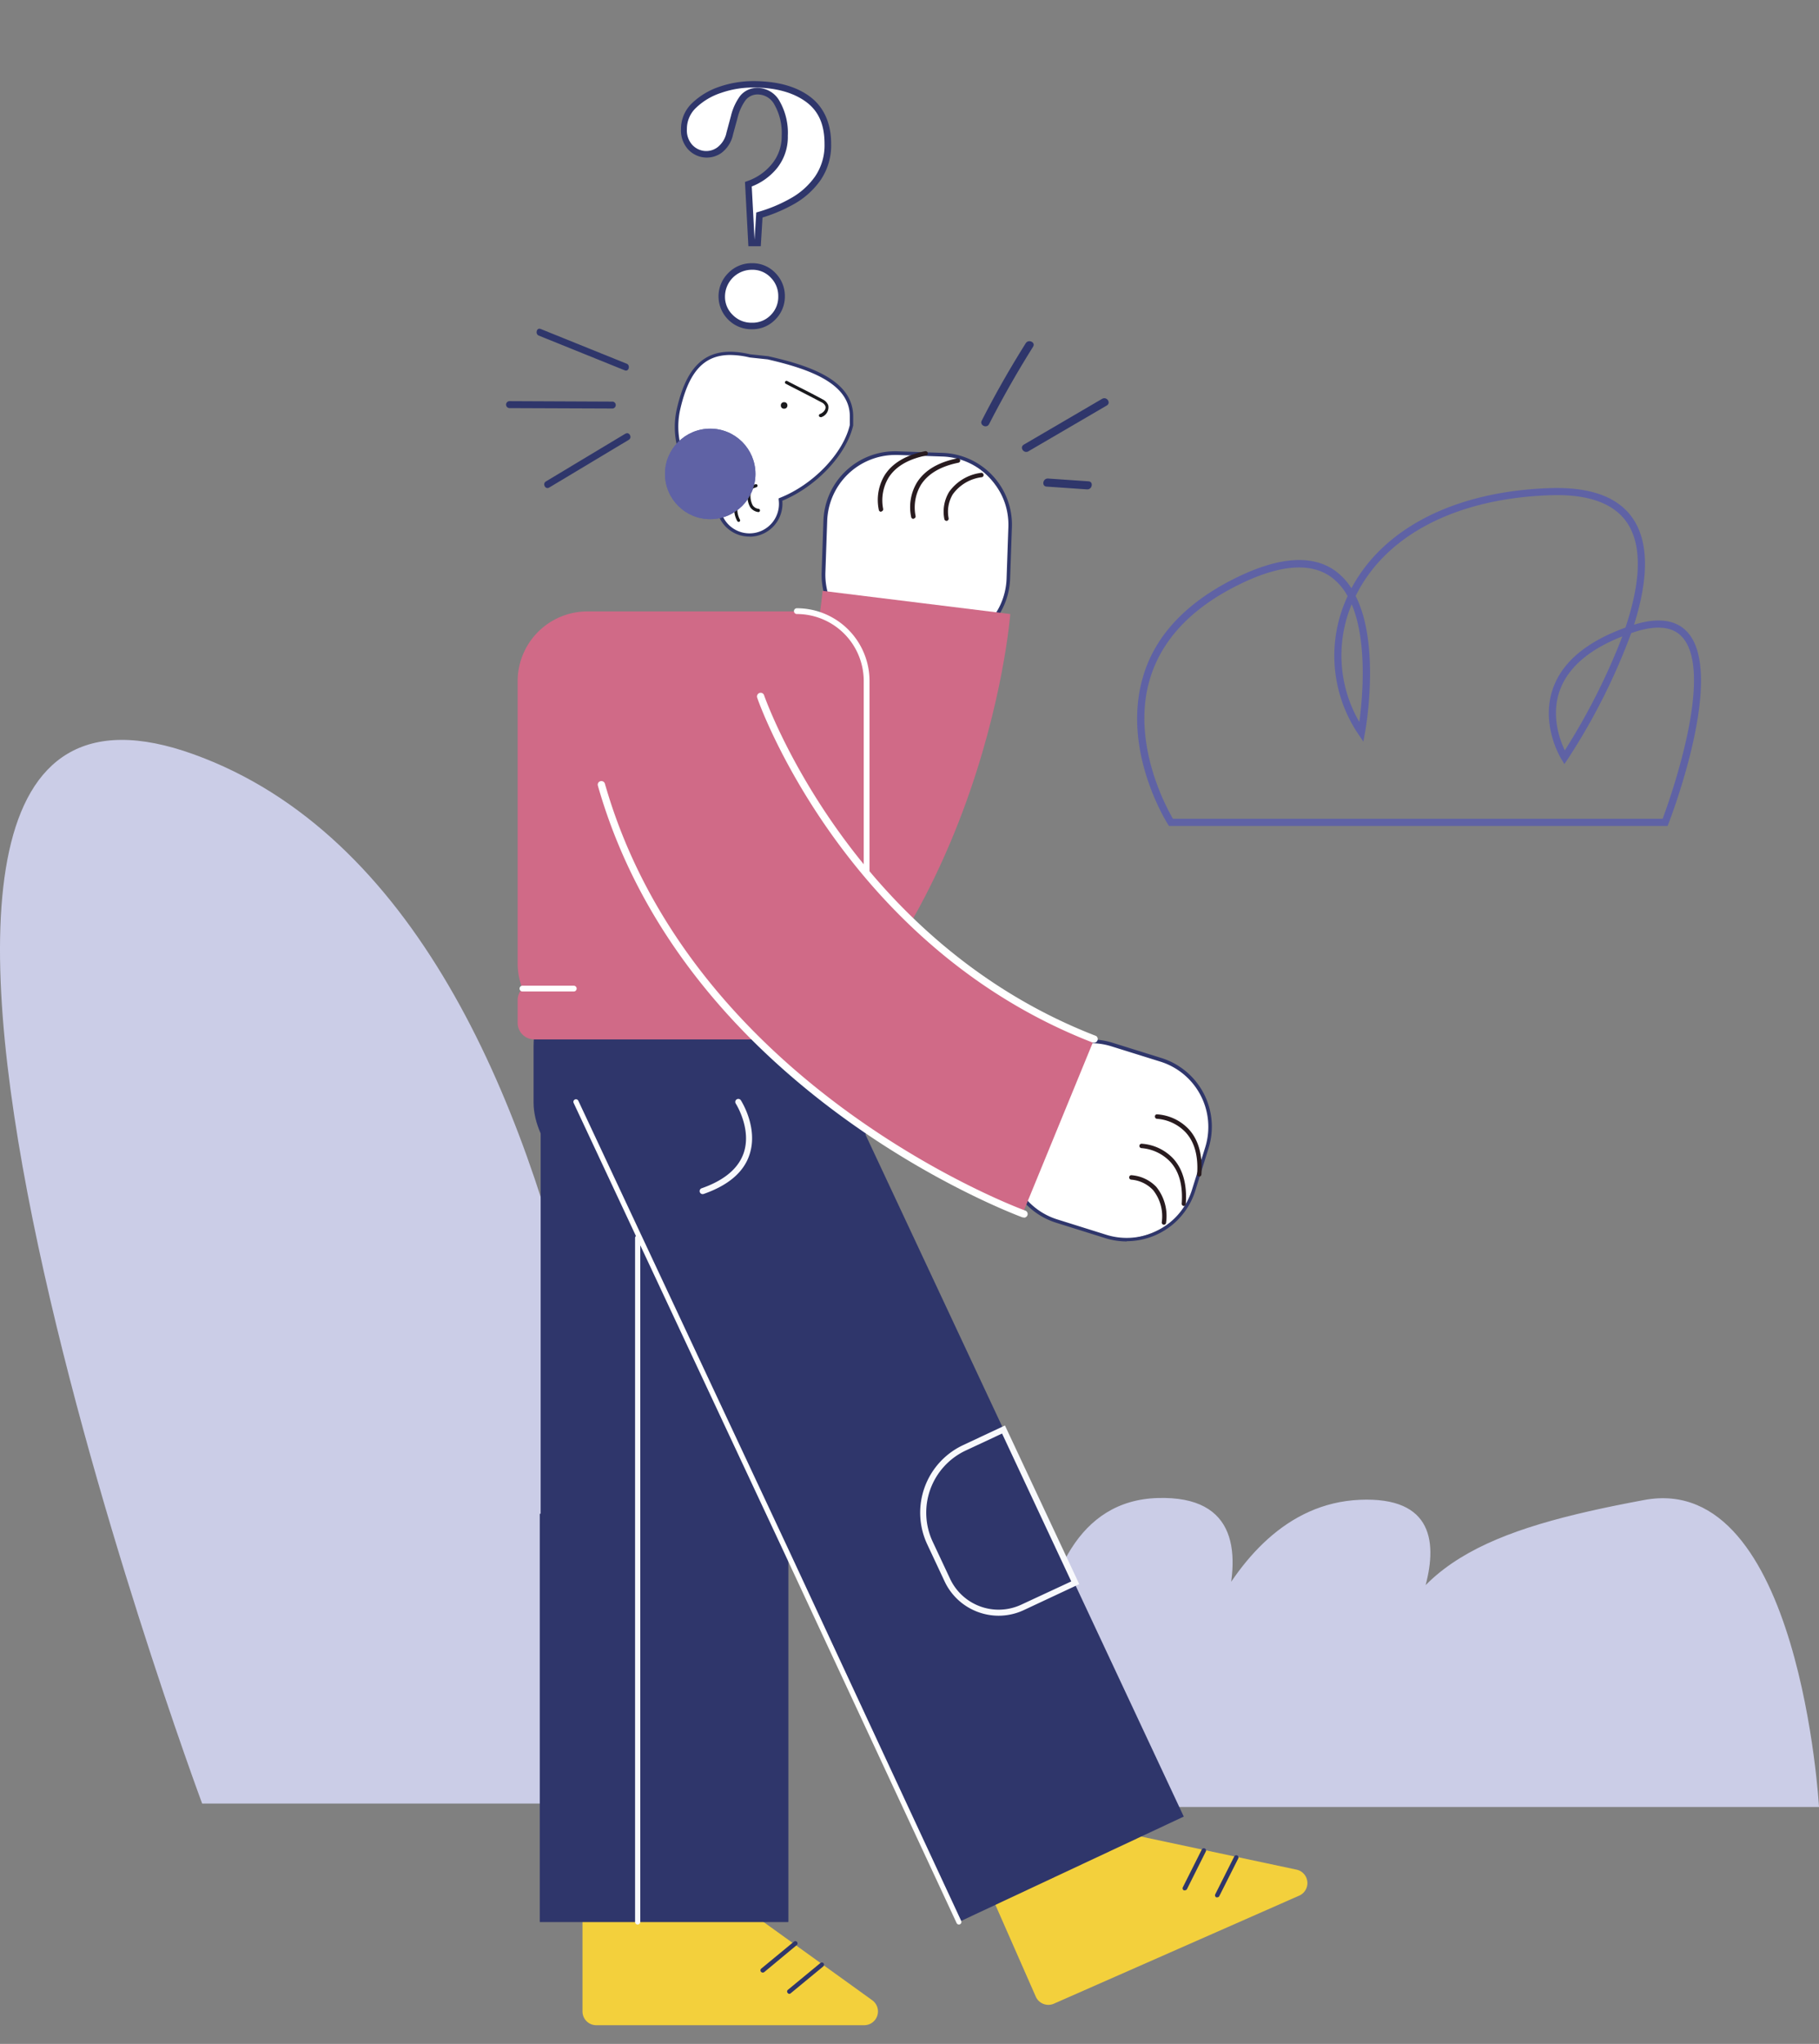 <svg xmlns="http://www.w3.org/2000/svg" viewBox="0 0 314.15 352.84"><rect x="0" y="0" width="314.15" height="352.84" fill="#808080" stroke="none"/><title>Mesa de trabajo 42</title><g id="Capa_1" data-name="Capa 1"><path d="M34.91,311.34s-77.57-208.58-1.45-181.12,76.08,181.12,76.08,181.12H34.91" fill="#cbcde7"/><path d="M179.61,311.94H314.15s-3.25-58-30.17-53S241.35,270,238,291c0,0,22.29-33.2-3.16-32.09s-32.74,40.16-32.74,40.16,25.63-41.29-2.16-40.47S179.61,311.94,179.61,311.94Z" fill="#cbcde7"/><path d="M288,142.58H201.89l-.19-.29c-.32-.51-7.89-12.63-4.39-25.12,2-7.28,7.46-13.13,16.09-17.39,7.56-3.73,13.41-4.1,17.39-1.1a11.2,11.2,0,0,1,2.61,2.87c5.58-10.49,18.1-16.79,34.42-17.29,7.39-.22,12.33,1.81,14.68,6.06,2.53,4.56,1.75,11.05-.29,17.52,4.1-1.27,7.17-.87,9.13,1.19,6.8,7.16-2.77,32.09-3.18,33.15Zm-85.44-1.24h84.59c1.2-3.23,9.12-25.32,3.29-31.46-1.67-1.75-4.44-2-8.24-.75l-.48.16a108.15,108.15,0,0,1-11,21.81l-.54.8-.5-.81c-.15-.25-3.71-6.07-1.44-12.34,1.63-4.51,5.83-8,12.48-10.41,2.18-6.49,3.14-13,.7-17.42-2.11-3.81-6.69-5.65-13.56-5.43-16,.49-28.25,6.67-33.53,17-.07.13-.14.26-.2.4,4.3,8.53,1.74,22.92,1.6,23.65l-.27,1.49-.85-1.26a24.17,24.17,0,0,1-1.87-23.85,10,10,0,0,0-2.7-3.2c-3.57-2.7-9-2.29-16.1,1.22-8.3,4.09-13.49,9.68-15.44,16.61C195.43,128.43,201.46,139.44,202.57,141.34Zm77.62-31.48c-5.74,2.25-9.36,5.38-10.79,9.31-1.57,4.35,0,8.58.86,10.37A111.8,111.8,0,0,0,280.19,109.86Zm-46.74-5.53a22.87,22.87,0,0,0,1.32,20.3C235.29,120.77,236.23,110.93,233.45,104.33Z" fill="#5f62a5"/><path d="M132.6,61.73l-3.12-.33c-7.4-1.71-10.57,1.75-12.29,9.16h0a13.76,13.76,0,0,0,6.94,15.23,5.4,5.4,0,1,0,10.63.43c5.67-2.24,11.07-7.65,12.26-12.8L147,72C147.12,66,140,63.45,132.6,61.73Z" fill="#fff"/><path d="M129.4,92.63A5.69,5.69,0,0,1,123.79,86a14.05,14.05,0,0,1-6.89-15.46c1.89-8.19,5.67-11,12.65-9.38l3.11.33C140,63.13,147.43,65.7,147.35,72l0,1.44c-1.17,5.08-6.41,10.6-12.24,13a5.7,5.7,0,0,1-5.49,6.21Zm-3.29-31.35c-4.55,0-7.13,2.9-8.62,9.34a13.46,13.46,0,0,0,6.79,14.9l.2.11,0,.22a5.09,5.09,0,1,0,10,.41l0-.23.22-.09c5.75-2.27,10.94-7.69,12.07-12.59l0-1.37c.08-5.85-7.13-8.31-14.19-9.94l-3.1-.33A15.07,15.07,0,0,0,126.11,61.28Z" fill="#2f366b"/><rect x="142.39" y="78.37" width="31.92" height="33.09" rx="12.1" transform="translate(3.43 -5.5) rotate(2.01)" fill="#fff"/><path d="M162.06,111.9h-.44l-7.72-.27a12.4,12.4,0,0,1-12-12.83l.31-8.89a12.4,12.4,0,0,1,12.83-12l7.72.27a12.4,12.4,0,0,1,12,12.83l-.31,8.89a12.41,12.41,0,0,1-12.39,12Zm-7.43-33.36a11.79,11.79,0,0,0-11.77,11.38l-.31,8.89A11.8,11.8,0,0,0,153.92,111l7.72.27a11.8,11.8,0,0,0,12.2-11.37l.31-8.89a11.79,11.79,0,0,0-11.37-12.2l-7.72-.27Z" fill="#2f366b"/><path d="M152.15,88.34a.38.38,0,0,1-.37-.3,8.29,8.29,0,0,1,1-6c1.33-2.09,3.68-3.49,7-4.15a.38.38,0,0,1,.45.3.38.38,0,0,1-.3.45c-3.08.62-5.25,1.9-6.47,3.82a7.62,7.62,0,0,0-.94,5.36.39.39,0,0,1-.28.47Z" fill="#281b1f"/><path d="M157.74,89.57a.38.38,0,0,1-.37-.29,8.26,8.26,0,0,1,1-6c1.33-2.1,3.67-3.49,7-4.16a.4.4,0,0,1,.45.31.38.38,0,0,1-.3.45c-3.07.62-5.24,1.9-6.46,3.8a7.61,7.61,0,0,0-.94,5.38.38.38,0,0,1-.29.46Z" fill="#281b1f"/><path d="M163.47,89.92a.39.39,0,0,1-.37-.29,6.59,6.59,0,0,1,.82-4.72,8,8,0,0,1,5.49-3.28.38.38,0,0,1,.45.3.37.37,0,0,1-.3.45,7.27,7.27,0,0,0-5,2.94,5.83,5.83,0,0,0-.73,4.13.39.39,0,0,1-.28.46Z" fill="#281b1f"/><path d="M100.26,173.27S137.39,148.1,142.07,102l32.41,4s-4.63,61.14-52.15,90Z" fill="#d06a87"/><path d="M100.6,329.36v17.87a2.38,2.38,0,0,0,2.38,2.38h46.27a2.38,2.38,0,0,0,1.39-4.31l-24.83-17.87a2.38,2.38,0,0,0-1.39-.45H103A2.37,2.37,0,0,0,100.6,329.36Z" fill="#f3d03c"/><line x1="137.35" y1="335.48" x2="131.72" y2="340.13" fill="#fff"/><path d="M131.72,340.52a.41.41,0,0,1-.3-.14.39.39,0,0,1,.05-.54l5.64-4.65a.37.37,0,0,1,.54.05.39.39,0,0,1-.05.54L132,340.43A.38.38,0,0,1,131.72,340.52Z" fill="#2f366b"/><line x1="141.98" y1="339.16" x2="136.34" y2="343.82" fill="#fff"/><path d="M136.34,344.2a.37.37,0,0,1-.29-.14.38.38,0,0,1,0-.54l5.64-4.65a.37.37,0,0,1,.54.05.39.39,0,0,1-.05.54l-5.64,4.65A.38.38,0,0,1,136.34,344.2Z" fill="#2f366b"/><path d="M171.68,328.31l7.2,16.36a2.38,2.38,0,0,0,3.14,1.22l42.34-18.64a2.37,2.37,0,0,0-.46-4.5L194,316.39a2.33,2.33,0,0,0-1.45.15l-19.63,8.64A2.37,2.37,0,0,0,171.68,328.31Z" fill="#f3d03c"/><line x1="207.91" y1="319.41" x2="204.62" y2="325.94" fill="#fff"/><path d="M204.62,326.32a.33.33,0,0,1-.17,0,.39.39,0,0,1-.17-.52l3.28-6.53a.4.4,0,0,1,.52-.17.39.39,0,0,1,.17.52L205,326.11A.4.4,0,0,1,204.62,326.32Z" fill="#2f366b"/><line x1="213.51" y1="320.61" x2="210.22" y2="327.14" fill="#fff"/><path d="M210.22,327.53a.33.33,0,0,1-.17,0,.39.39,0,0,1-.17-.52l3.28-6.53a.39.39,0,0,1,.52-.17.39.39,0,0,1,.17.52l-3.29,6.53A.38.38,0,0,1,210.22,327.53Z" fill="#2f366b"/><rect x="116.1" y="176.96" width="42.9" height="87.95" transform="translate(-80.74 79.23) rotate(-25.1)" fill="#2f366b"/><rect x="148.64" y="255.56" width="42.9" height="70.44" transform="translate(-107.3 99.63) rotate(-25.1)" fill="#2f366b"/><rect x="93.4" y="193.03" width="42.9" height="70.44" fill="#2f366b"/><rect x="93.23" y="261.34" width="42.9" height="70.44" fill="#2f366b"/><polygon points="136.3 193.03 93.4 193.03 93.4 261.34 93.23 261.34 93.23 331.78 136.13 331.78 136.13 263.47 136.3 263.47 136.3 193.03" fill="#2f366b"/><path d="M172.47,278.92a10.39,10.39,0,0,1-3.51-.62,10.27,10.27,0,0,1-5.83-5.32l-3-6.4a12.88,12.88,0,0,1,6.2-17.11l7.23-3.39,12.83,27.39-9.55,4.47A10.31,10.31,0,0,1,172.47,278.92Zm.59-31.45-6.29,2.94a11.84,11.84,0,0,0-5.69,15.73l3,6.4A9.26,9.26,0,0,0,176.4,277l8.61-4Z" fill="#f8f9fc"/><rect x="92.15" y="165.29" width="58.34" height="40.33" rx="15.29" fill="#2f366b"/><path d="M149.67,117.55a12,12,0,0,0-12-12H101.46a12.05,12.05,0,0,0-12.06,12v48.76a11.89,11.89,0,0,0,.83,4.35,2.83,2.83,0,0,0-.83,2v3.92a2.86,2.86,0,0,0,2.86,2.85h54.56a2.85,2.85,0,0,0,2.85-2.85v-3.92a2.82,2.82,0,0,0-.82-2,12.1,12.1,0,0,0,.82-4.35Z" fill="#d06a87"/><circle cx="122.66" cy="81.81" r="7.81" fill="#5f62a5"/><circle cx="135.42" cy="69.99" r="0.57" fill="#19191d"/><path d="M141.7,72a.28.28,0,0,1-.26-.18.28.28,0,0,1,.17-.35c.51-.18,1.14-.78.93-1.38a1.35,1.35,0,0,0-.68-.65c-1.32-.7-2.66-1.39-4-2.08-.72-.37-1.44-.73-2.15-1.11a.26.26,0,0,1-.12-.36.28.28,0,0,1,.36-.12c.72.38,1.44.74,2.16,1.11q2,1,4,2.08a1.89,1.89,0,0,1,.93,1,1.78,1.78,0,0,1-1.26,2.07Z" fill="#19191d"/><path d="M131,87.84a1.44,1.44,0,0,1-1-.6,3.41,3.41,0,0,1-.16-2.81,5,5,0,0,1,.8-.32.28.28,0,0,0,.18-.34.27.27,0,0,0-.34-.18,7.08,7.08,0,0,0-1,.42h0a5,5,0,0,0-2.37,2.28,4.25,4.25,0,0,0,.2,3.63.27.27,0,0,0,.25.16l.11,0a.28.28,0,0,0,.13-.36,3.75,3.75,0,0,1-.2-3.18,4.11,4.11,0,0,1,1.64-1.73,3.54,3.54,0,0,0,.34,2.77,2,2,0,0,0,1.4.82h0a.27.27,0,0,0,.27-.26A.27.27,0,0,0,131,87.84Z" fill="#19191d"/><path d="M165.61,332.23a.45.45,0,0,1-.4-.26l-29.74-63.86L99.07,190.4a.44.44,0,0,1,.21-.59.45.45,0,0,1,.6.21l36.41,77.71L166,331.59a.45.45,0,0,1-.22.6A.41.41,0,0,1,165.61,332.23Z" fill="#fff"/><path d="M121.33,206.14a.52.52,0,0,1-.18-1c3.91-1.36,6.36-3.41,7.28-6.08,1.43-4.15-1.33-8.51-1.36-8.55a.52.52,0,0,1,.88-.57c.12.2,3.06,4.82,1.47,9.45-1,3-3.69,5.26-7.92,6.73Z" fill="#f8f9fc"/><path d="M110.13,332.23a.45.45,0,0,1-.45-.45V213.71a.45.45,0,0,1,.9,0V331.78A.45.45,0,0,1,110.13,332.23Z" fill="#f8f9fc"/><path d="M129.78,42l-.54-10.15a10.12,10.12,0,0,0,4.54-3.16,8.07,8.07,0,0,0,1.73-5.2,10.51,10.51,0,0,0-1.31-5.64,3.85,3.85,0,0,0-3.28-2.06,3.16,3.16,0,0,0-2.66,1.2,8.93,8.93,0,0,0-1.46,3.22L126,23a4.76,4.76,0,0,1-1.82,2.89,3.81,3.81,0,0,1-2.69.69,3.88,3.88,0,0,1-2.41-1.28,4.3,4.3,0,0,1-1-3,5.61,5.61,0,0,1,1.76-4.12,11.9,11.9,0,0,1,4.51-2.68,17.23,17.23,0,0,1,5.73-1q6,0,9.46,2.57t3.43,7.7a10,10,0,0,1-1.73,6,13.38,13.38,0,0,1-4.44,4,26.38,26.38,0,0,1-5.65,2.35L130.86,42Zm.06,14.33a5,5,0,0,1-3.67-1.5,5.08,5.08,0,0,1,0-7.25A5,5,0,0,1,129.84,46a4.89,4.89,0,0,1,3.67,1.52,5.23,5.23,0,0,1,0,7.25A4.91,4.91,0,0,1,129.84,56.28Z" fill="#fff"/><path d="M129.84,56.84a5.63,5.63,0,0,1-4.06-1.65,5.66,5.66,0,0,1,0-8.06,5.57,5.57,0,0,1,4.07-1.69,5.43,5.43,0,0,1,4.08,1.7,5.63,5.63,0,0,1,1.62,4,5.58,5.58,0,0,1-1.63,4A5.5,5.5,0,0,1,129.84,56.84Zm0-10.27a4.64,4.64,0,0,0-4.63,4.57,4.32,4.32,0,0,0,1.35,3.24,4.47,4.47,0,0,0,3.28,1.33,4.34,4.34,0,0,0,3.27-1.32,4.41,4.41,0,0,0,1.3-3.25,4.48,4.48,0,0,0-1.3-3.22A4.31,4.31,0,0,0,129.84,46.57Zm1.55-4.06h-2.14l-.59-11.1.39-.14a9.51,9.51,0,0,0,4.29-3A7.47,7.47,0,0,0,135,23.44a9.85,9.85,0,0,0-1.23-5.33,3.28,3.28,0,0,0-2.8-1.8,2.64,2.64,0,0,0-2.22,1,8.64,8.64,0,0,0-1.36,3l-.78,2.86a5.38,5.38,0,0,1-2,3.22,4.39,4.39,0,0,1-5.84-.68,4.87,4.87,0,0,1-1.16-3.4,6.15,6.15,0,0,1,1.93-4.52A12.57,12.57,0,0,1,124.16,15a18.15,18.15,0,0,1,5.92-1c4.12,0,7.42.9,9.8,2.68s3.66,4.55,3.66,8.15a10.65,10.65,0,0,1-1.84,6.29,14,14,0,0,1-4.63,4.14,27.28,27.28,0,0,1-5.38,2.29Zm-1.07-1.12h0l.29-4.71.38-.11a25.53,25.53,0,0,0,5.52-2.31,12.69,12.69,0,0,0,4.26-3.8,9.56,9.56,0,0,0,1.63-5.64c0-3.27-1-5.64-3.21-7.25s-5.24-2.46-9.12-2.46a16.71,16.71,0,0,0-5.55.93,11.29,11.29,0,0,0-4.29,2.55,5,5,0,0,0-1.6,3.72,3.71,3.71,0,0,0,.87,2.63,3.3,3.3,0,0,0,2.08,1.11,3.23,3.23,0,0,0,2.3-.6,4.28,4.28,0,0,0,1.59-2.57l.77-2.87a9.7,9.7,0,0,1,1.56-3.42,3.74,3.74,0,0,1,3.11-1.41,4.37,4.37,0,0,1,3.75,2.32,11,11,0,0,1,1.4,5.94A8.6,8.6,0,0,1,134.22,29a10.53,10.53,0,0,1-4.39,3.19Z" fill="#2f366b"/><circle cx="122.66" cy="81.81" r="7.81" fill="#5f62a5"/><path d="M146.82,179.43a2.85,2.85,0,0,0,2.85-2.85v-3.92a2.82,2.82,0,0,0-.82-2,12.1,12.1,0,0,0,.82-4.35V117.55a12,12,0,0,0-12-12" fill="#d06a87"/><path d="M146.82,179.93a.5.5,0,0,1-.5-.5.5.5,0,0,1,.5-.5,2.35,2.35,0,0,0,2.35-2.35v-3.92a2.32,2.32,0,0,0-.68-1.65l-.22-.23.11-.3a11.35,11.35,0,0,0,.79-4.17V117.55A11.56,11.56,0,0,0,137.62,106a.5.5,0,0,1,0-1,12.56,12.56,0,0,1,12.55,12.55v48.76a12.62,12.62,0,0,1-.74,4.24,3.35,3.35,0,0,1,.74,2.11v3.92A3.35,3.35,0,0,1,146.82,179.93Z" fill="#fff"/><rect x="175.54" y="180.34" width="31.92" height="33.09" rx="12.1" transform="translate(436.56 72.86) rotate(107.36)" fill="#fff"/><path d="M194.61,214.31a12.49,12.49,0,0,1-3.72-.57l-8.49-2.66a12.41,12.41,0,0,1-8.14-15.53l2.31-7.38A12.42,12.42,0,0,1,192.11,180l8.49,2.65a12.42,12.42,0,0,1,8.13,15.54l-2.3,7.37a12.43,12.43,0,0,1-11.82,8.71Zm-19.76-18.58a11.81,11.81,0,0,0,7.73,14.77l8.49,2.66a11.8,11.8,0,0,0,14.78-7.74l2.3-7.37a11.81,11.81,0,0,0-7.74-14.78l-8.49-2.65a11.8,11.8,0,0,0-14.77,7.74Z" fill="#2f366b"/><path d="M207.11,203.12h0a.4.4,0,0,1-.36-.41c.22-3.13-.44-5.57-2-7.25a7.58,7.58,0,0,0-4.92-2.32.38.38,0,0,1-.37-.4.35.35,0,0,1,.39-.37,8.23,8.23,0,0,1,5.47,2.58c1.67,1.83,2.4,4.46,2.17,7.81A.4.4,0,0,1,207.11,203.12Z" fill="#281b1f"/><path d="M204.44,208.19h0a.38.38,0,0,1-.35-.41c.22-3.13-.44-5.57-2-7.24a7.67,7.67,0,0,0-4.93-2.34.38.38,0,1,1,0-.76h0a8.25,8.25,0,0,1,5.47,2.57c1.67,1.84,2.4,4.47,2.16,7.82A.38.38,0,0,1,204.44,208.19Z" fill="#281b1f"/><path d="M201,211.43h0a.39.39,0,0,1-.36-.41,7.27,7.27,0,0,0-1.51-5.59,5.84,5.84,0,0,0-3.79-1.79.39.39,0,0,1,0-.77,6.61,6.61,0,0,1,4.34,2,8,8,0,0,1,1.71,6.16A.39.39,0,0,1,201,211.43Z" fill="#281b1f"/><path d="M131.31,120.13S145.75,162.6,189,179.32L176.6,209.53s-57.74-20.65-73-74.11Z" fill="#d06a87"/><path d="M189,180a.62.62,0,0,1-.23,0c-43-16.64-57.9-59.15-58-59.57a.64.64,0,0,1,.39-.8.62.62,0,0,1,.8.39c.15.42,14.87,42.39,57.32,58.81A.63.63,0,0,1,189,180Z" fill="#fff"/><path d="M176.82,210.16a.78.78,0,0,1-.21,0c-.58-.21-58.21-21.37-73.35-74.52a.62.62,0,0,1,.43-.78.63.63,0,0,1,.78.43c15,52.54,72,73.48,72.57,73.68a.63.63,0,0,1-.22,1.23Z" fill="#fff"/><path d="M105.85,69.33,88,69.25a.6.6,0,0,0,0,1.2l17.82.07a.6.6,0,0,0,0-1.19Z" fill="#2f366b"/><path d="M108,74.87,94.28,83.11c-.65.4-.1,1.45.56,1.06l13.75-8.24c.66-.39.1-1.45-.56-1.06Z" fill="#2f366b"/><path d="M108.24,62.79l-14.86-6c-.71-.29-1,.86-.34,1.14l14.86,6c.71.28,1-.86.34-1.15Z" fill="#2f366b"/><path d="M170.82,73.21q3.51-6.84,7.6-13.36c.48-.76-.8-1.36-1.27-.6q-4.1,6.51-7.6,13.36c-.42.81.86,1.41,1.27.6Z" fill="#2f366b"/><path d="M177.62,77.9,191.15,70c.78-.46,0-1.61-.81-1.15l-13.53,7.91c-.78.46,0,1.61.81,1.15Z" fill="#2f366b"/><path d="M180.74,84l7,.48c.89.06,1.16-1.33.26-1.39l-7-.48c-.89-.06-1.16,1.32-.26,1.39Z" fill="#2f366b"/><path d="M99.09,171.16H90.23a.5.5,0,1,1,0-1h8.86a.5.5,0,0,1,0,1Z" fill="#fff"/></g></svg>